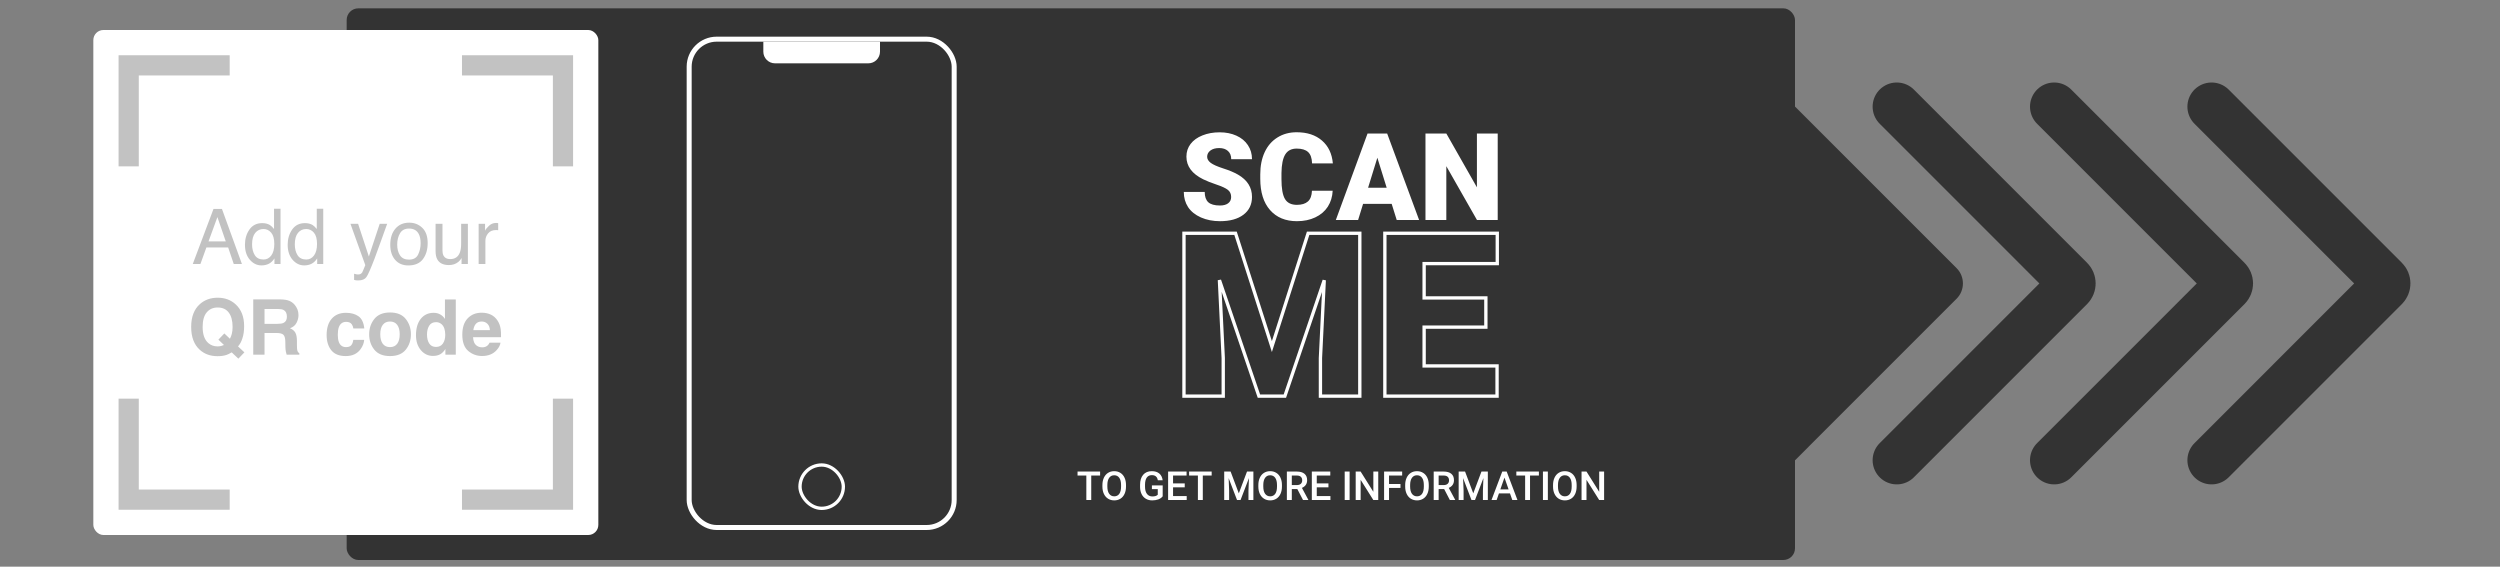 <svg width="1500" height="340" viewBox="0 0 1500 340" fill="none" xmlns="http://www.w3.org/2000/svg">
<rect x="0" y="0" width="1500" height="340" fill="#808080" stroke="none"/>
<rect x="208" y="5" width="869" height="331" rx="7" fill="#333333"/>
<path d="M1138.07 64L1242.01 167.945C1243.18 169.116 1243.18 171.016 1242.01 172.187L1138.07 276.132" stroke="#333333" stroke-width="29" stroke-linecap="round"/>
<path d="M1232.5 64L1336.45 167.945C1337.62 169.116 1337.62 171.016 1336.45 172.187L1232.5 276.132" stroke="#333333" stroke-width="29" stroke-linecap="round"/>
<path d="M1326.94 64L1430.88 167.945C1432.05 169.116 1432.05 171.016 1430.88 172.187L1326.94 276.132" stroke="#333333" stroke-width="29" stroke-linecap="round"/>
<rect x="413.5" y="23.5" width="159" height="293" rx="16.5" stroke="white" stroke-width="3"/>
<path d="M458 25H528V31C528 34.866 524.866 38 521 38H465C461.134 38 458 34.866 458 31V25Z" fill="white"/>
<mask id="path-7-inside-1_237:492" fill="white">
<rect x="440" y="98" width="106" height="106" rx="4"/>
</mask>
<rect x="440" y="98" width="106" height="106" rx="4" stroke="white" stroke-width="10" stroke-linecap="round" stroke-dasharray="41 41" mask="url(#path-7-inside-1_237:492)"/>
<rect x="480" y="279" width="26" height="26" rx="13" stroke="white" stroke-width="2"/>
<path d="M741.321 139.954L742.273 139.648L742.051 138.954H741.321V139.954ZM763.133 207.939L762.181 208.245L763.134 211.217L764.085 208.244L763.133 207.939ZM784.877 139.954V138.954H784.147L783.925 139.649L784.877 139.954ZM815.883 139.954H816.883V138.954H815.883V139.954ZM815.883 237.67V238.67H816.883V237.67H815.883ZM792.26 237.67H791.26V238.67H792.26V237.67ZM792.26 214.852L791.261 214.803L791.26 214.827V214.852H792.26ZM794.542 168.141L795.54 168.19L793.595 167.82L794.542 168.141ZM770.918 237.67V238.67H771.634L771.865 237.992L770.918 237.67ZM755.348 237.67L754.401 237.992L754.632 238.67H755.348V237.67ZM731.657 168.074L732.604 167.752L730.658 168.123L731.657 168.074ZM733.939 214.852H734.939V214.827L734.938 214.803L733.939 214.852ZM733.939 237.67V238.67H734.939V237.67H733.939ZM710.382 237.67H709.382V238.67H710.382V237.67ZM710.382 139.954V138.954H709.382V139.954H710.382ZM740.369 140.259L762.181 208.245L764.085 207.634L742.273 139.648L740.369 140.259ZM764.085 208.244L785.83 140.259L783.925 139.649L762.18 207.634L764.085 208.244ZM784.877 140.954H815.883V138.954H784.877V140.954ZM814.883 139.954V237.67H816.883V139.954H814.883ZM815.883 236.67H792.26V238.67H815.883V236.67ZM793.26 237.67V214.852H791.26V237.67H793.26ZM793.259 214.9L795.54 168.19L793.543 168.092L791.261 214.803L793.259 214.9ZM793.595 167.82L769.971 237.348L771.865 237.992L795.488 168.463L793.595 167.82ZM770.918 236.67H755.348V238.67H770.918V236.67ZM756.294 237.348L732.604 167.752L730.71 168.396L754.401 237.992L756.294 237.348ZM730.658 168.123L732.94 214.9L734.938 214.803L732.656 168.025L730.658 168.123ZM732.939 214.852V237.67H734.939V214.852H732.939ZM733.939 236.67H710.382V238.67H733.939V236.67ZM711.382 237.67V139.954H709.382V237.67H711.382ZM710.382 140.954H741.321V138.954H710.382V140.954ZM891.519 196.261V197.261H892.519V196.261H891.519ZM854.473 196.261V195.261H853.473V196.261H854.473ZM854.473 219.55H853.473V220.55H854.473V219.55ZM898.231 219.55H899.231V218.55H898.231V219.55ZM898.231 237.67V238.67H899.231V237.67H898.231ZM830.917 237.67H829.917V238.67H830.917V237.67ZM830.917 139.954V138.954H829.917V139.954H830.917ZM898.365 139.954H899.365V138.954H898.365V139.954ZM898.365 158.141V159.141H899.365V158.141H898.365ZM854.473 158.141V157.141H853.473V158.141H854.473ZM854.473 178.745H853.473V179.745H854.473V178.745ZM891.519 178.745H892.519V177.745H891.519V178.745ZM891.519 195.261H854.473V197.261H891.519V195.261ZM853.473 196.261V219.55H855.473V196.261H853.473ZM854.473 220.55H898.231V218.55H854.473V220.55ZM897.231 219.55V237.67H899.231V219.55H897.231ZM898.231 236.67H830.917V238.67H898.231V236.67ZM831.917 237.67V139.954H829.917V237.67H831.917ZM830.917 140.954H898.365V138.954H830.917V140.954ZM897.365 139.954V158.141H899.365V139.954H897.365ZM898.365 157.141H854.473V159.141H898.365V157.141ZM853.473 158.141V178.745H855.473V158.141H853.473ZM854.473 179.745H891.519V177.745H854.473V179.745ZM890.519 178.745V196.261H892.519V178.745H890.519Z" fill="white"/>
<path d="M738.69 118.206C738.69 116.376 738.036 114.95 736.729 113.928C735.446 112.906 733.177 111.849 729.921 110.756C726.666 109.663 724.004 108.605 721.937 107.583C715.212 104.28 711.85 99.742 711.85 93.967C711.85 91.092 712.681 88.561 714.345 86.375C716.032 84.165 718.408 82.454 721.474 81.242C724.539 80.007 727.985 79.389 731.811 79.389C735.541 79.389 738.88 80.054 741.827 81.385C744.797 82.716 747.102 84.617 748.742 87.088C750.381 89.535 751.201 92.34 751.201 95.5H738.726C738.726 93.385 738.072 91.745 736.765 90.581C735.482 89.417 733.735 88.835 731.525 88.835C729.292 88.835 727.521 89.334 726.214 90.332C724.931 91.306 724.29 92.553 724.29 94.074C724.29 95.405 725.002 96.617 726.428 97.71C727.854 98.779 730.361 99.896 733.949 101.061C737.537 102.201 740.484 103.437 742.789 104.768C748.397 107.999 751.201 112.455 751.201 118.134C751.201 122.673 749.49 126.237 746.068 128.828C742.646 131.418 737.953 132.713 731.989 132.713C727.783 132.713 723.969 131.964 720.547 130.467C717.149 128.946 714.582 126.879 712.848 124.265C711.137 121.627 710.281 118.598 710.281 115.176H722.828C722.828 117.956 723.541 120.012 724.967 121.342C726.416 122.649 728.757 123.303 731.989 123.303C734.056 123.303 735.684 122.863 736.872 121.984C738.084 121.081 738.69 119.821 738.69 118.206ZM799.606 114.427C799.44 118.039 798.466 121.235 796.684 124.016C794.901 126.772 792.394 128.911 789.163 130.432C785.955 131.952 782.283 132.713 778.148 132.713C771.328 132.713 765.958 130.491 762.037 126.047C758.116 121.604 756.156 115.33 756.156 107.227V104.661C756.156 99.575 757.035 95.132 758.793 91.33C760.576 87.504 763.13 84.557 766.457 82.49C769.784 80.399 773.633 79.353 778.006 79.353C784.303 79.353 789.365 81.016 793.19 84.343C797.016 87.646 799.191 92.209 799.713 98.031H787.238C787.143 94.87 786.347 92.601 784.85 91.223C783.353 89.844 781.071 89.155 778.006 89.155C774.893 89.155 772.612 90.32 771.162 92.648C769.713 94.977 768.952 98.696 768.881 103.805V107.477C768.881 113.013 769.57 116.97 770.948 119.346C772.35 121.722 774.75 122.911 778.148 122.911C781.024 122.911 783.222 122.233 784.743 120.879C786.264 119.524 787.071 117.374 787.167 114.427H799.606ZM835.001 122.305H817.856L814.862 132H801.496L820.53 80.102H832.292L851.469 132H838.031L835.001 122.305ZM820.851 112.645H832.007L826.411 94.644L820.851 112.645ZM898.627 132H886.187L867.794 99.706V132H855.283V80.102H867.794L886.151 112.396V80.102H898.627V132Z" fill="white"/>
<path d="M660.062 285.328H654.742V300H651.801V285.328H646.527V282.938H660.062V285.328ZM675.602 291.914C675.602 293.586 675.312 295.055 674.734 296.32C674.156 297.578 673.328 298.547 672.25 299.227C671.18 299.898 669.945 300.234 668.547 300.234C667.164 300.234 665.93 299.898 664.844 299.227C663.766 298.547 662.93 297.582 662.336 296.332C661.75 295.082 661.453 293.641 661.445 292.008V291.047C661.445 289.383 661.738 287.914 662.324 286.641C662.918 285.367 663.75 284.395 664.82 283.723C665.898 283.043 667.133 282.703 668.523 282.703C669.914 282.703 671.145 283.039 672.215 283.711C673.293 284.375 674.125 285.336 674.711 286.594C675.297 287.844 675.594 289.301 675.602 290.965V291.914ZM672.637 291.023C672.637 289.133 672.277 287.684 671.559 286.676C670.848 285.668 669.836 285.164 668.523 285.164C667.242 285.164 666.238 285.668 665.512 286.676C664.793 287.676 664.426 289.094 664.41 290.93V291.914C664.41 293.789 664.773 295.238 665.5 296.262C666.234 297.285 667.25 297.797 668.547 297.797C669.859 297.797 670.867 297.297 671.57 296.297C672.281 295.297 672.637 293.836 672.637 291.914V291.023ZM697.609 297.785C696.992 298.59 696.137 299.199 695.043 299.613C693.949 300.027 692.707 300.234 691.316 300.234C689.887 300.234 688.621 299.91 687.52 299.262C686.418 298.613 685.566 297.688 684.965 296.484C684.371 295.273 684.062 293.863 684.039 292.254V290.918C684.039 288.34 684.656 286.328 685.891 284.883C687.125 283.43 688.848 282.703 691.059 282.703C692.957 282.703 694.465 283.172 695.582 284.109C696.699 285.047 697.371 286.398 697.598 288.164H694.691C694.363 286.109 693.172 285.082 691.117 285.082C689.789 285.082 688.777 285.562 688.082 286.523C687.395 287.477 687.039 288.879 687.016 290.73V292.043C687.016 293.887 687.402 295.32 688.176 296.344C688.957 297.359 690.039 297.867 691.422 297.867C692.938 297.867 694.016 297.523 694.656 296.836V293.496H691.141V291.246H697.609V297.785ZM710.84 292.383H703.832V297.633H712.023V300H700.867V282.938H711.941V285.328H703.832V290.039H710.84V292.383ZM727 285.328H721.68V300H718.738V285.328H713.465V282.938H727V285.328ZM738.367 282.938L743.289 296.016L748.199 282.938H752.031V300H749.078V294.375L749.371 286.852L744.332 300H742.211L737.184 286.863L737.477 294.375V300H734.523V282.938H738.367ZM769.164 291.914C769.164 293.586 768.875 295.055 768.297 296.32C767.719 297.578 766.891 298.547 765.812 299.227C764.742 299.898 763.508 300.234 762.109 300.234C760.727 300.234 759.492 299.898 758.406 299.227C757.328 298.547 756.492 297.582 755.898 296.332C755.312 295.082 755.016 293.641 755.008 292.008V291.047C755.008 289.383 755.301 287.914 755.887 286.641C756.48 285.367 757.312 284.395 758.383 283.723C759.461 283.043 760.695 282.703 762.086 282.703C763.477 282.703 764.707 283.039 765.777 283.711C766.855 284.375 767.688 285.336 768.273 286.594C768.859 287.844 769.156 289.301 769.164 290.965V291.914ZM766.199 291.023C766.199 289.133 765.84 287.684 765.121 286.676C764.41 285.668 763.398 285.164 762.086 285.164C760.805 285.164 759.801 285.668 759.074 286.676C758.355 287.676 757.988 289.094 757.973 290.93V291.914C757.973 293.789 758.336 295.238 759.062 296.262C759.797 297.285 760.812 297.797 762.109 297.797C763.422 297.797 764.43 297.297 765.133 296.297C765.844 295.297 766.199 293.836 766.199 291.914V291.023ZM778.387 293.426H775.082V300H772.117V282.938H778.117C780.086 282.938 781.605 283.379 782.676 284.262C783.746 285.145 784.281 286.422 784.281 288.094C784.281 289.234 784.004 290.191 783.449 290.965C782.902 291.73 782.137 292.32 781.152 292.734L784.984 299.848V300H781.809L778.387 293.426ZM775.082 291.047H778.129C779.129 291.047 779.91 290.797 780.473 290.297C781.035 289.789 781.316 289.098 781.316 288.223C781.316 287.309 781.055 286.602 780.531 286.102C780.016 285.602 779.242 285.344 778.211 285.328H775.082V291.047ZM797.066 292.383H790.059V297.633H798.25V300H787.094V282.938H798.168V285.328H790.059V290.039H797.066V292.383ZM809.77 300H806.816V282.938H809.77V300ZM826.949 300H823.984L816.379 287.895V300H813.414V282.938H816.379L824.008 295.09V282.938H826.949V300ZM840.285 292.77H833.418V300H830.453V282.938H841.293V285.328H833.418V290.402H840.285V292.77ZM857.266 291.914C857.266 293.586 856.977 295.055 856.398 296.32C855.82 297.578 854.992 298.547 853.914 299.227C852.844 299.898 851.609 300.234 850.211 300.234C848.828 300.234 847.594 299.898 846.508 299.227C845.43 298.547 844.594 297.582 844 296.332C843.414 295.082 843.117 293.641 843.109 292.008V291.047C843.109 289.383 843.402 287.914 843.988 286.641C844.582 285.367 845.414 284.395 846.484 283.723C847.562 283.043 848.797 282.703 850.188 282.703C851.578 282.703 852.809 283.039 853.879 283.711C854.957 284.375 855.789 285.336 856.375 286.594C856.961 287.844 857.258 289.301 857.266 290.965V291.914ZM854.301 291.023C854.301 289.133 853.941 287.684 853.223 286.676C852.512 285.668 851.5 285.164 850.188 285.164C848.906 285.164 847.902 285.668 847.176 286.676C846.457 287.676 846.09 289.094 846.074 290.93V291.914C846.074 293.789 846.438 295.238 847.164 296.262C847.898 297.285 848.914 297.797 850.211 297.797C851.523 297.797 852.531 297.297 853.234 296.297C853.945 295.297 854.301 293.836 854.301 291.914V291.023ZM866.488 293.426H863.184V300H860.219V282.938H866.219C868.188 282.938 869.707 283.379 870.777 284.262C871.848 285.145 872.383 286.422 872.383 288.094C872.383 289.234 872.105 290.191 871.551 290.965C871.004 291.73 870.238 292.32 869.254 292.734L873.086 299.848V300H869.91L866.488 293.426ZM863.184 291.047H866.23C867.23 291.047 868.012 290.797 868.574 290.297C869.137 289.789 869.418 289.098 869.418 288.223C869.418 287.309 869.156 286.602 868.633 286.102C868.117 285.602 867.344 285.344 866.312 285.328H863.184V291.047ZM879.039 282.938L883.961 296.016L888.871 282.938H892.703V300H889.75V294.375L890.043 286.852L885.004 300H882.883L877.855 286.863L878.148 294.375V300H875.195V282.938H879.039ZM905.98 296.027H899.371L897.988 300H894.906L901.352 282.938H904.012L910.469 300H907.375L905.98 296.027ZM900.203 293.637H905.148L902.676 286.559L900.203 293.637ZM923.336 285.328H918.016V300H915.074V285.328H909.801V282.938H923.336V285.328ZM928.715 300H925.762V282.938H928.715V300ZM945.977 291.914C945.977 293.586 945.688 295.055 945.109 296.32C944.531 297.578 943.703 298.547 942.625 299.227C941.555 299.898 940.32 300.234 938.922 300.234C937.539 300.234 936.305 299.898 935.219 299.227C934.141 298.547 933.305 297.582 932.711 296.332C932.125 295.082 931.828 293.641 931.82 292.008V291.047C931.82 289.383 932.113 287.914 932.699 286.641C933.293 285.367 934.125 284.395 935.195 283.723C936.273 283.043 937.508 282.703 938.898 282.703C940.289 282.703 941.52 283.039 942.59 283.711C943.668 284.375 944.5 285.336 945.086 286.594C945.672 287.844 945.969 289.301 945.977 290.965V291.914ZM943.012 291.023C943.012 289.133 942.652 287.684 941.934 286.676C941.223 285.668 940.211 285.164 938.898 285.164C937.617 285.164 936.613 285.668 935.887 286.676C935.168 287.676 934.801 289.094 934.785 290.93V291.914C934.785 293.789 935.148 295.238 935.875 296.262C936.609 297.285 937.625 297.797 938.922 297.797C940.234 297.797 941.242 297.297 941.945 296.297C942.656 295.297 943.012 293.836 943.012 291.914V291.023ZM962.465 300H959.5L951.895 287.895V300H948.93V282.938H951.895L959.523 295.09V282.938H962.465V300Z" fill="white"/>
<path d="M1077.07 64L1173.94 160.874C1179.02 165.95 1179.02 174.182 1173.94 179.258L1077.07 276.132L980.193 179.258C975.116 174.182 975.116 165.95 980.193 160.874L1077.07 64Z" fill="#333333"/>
<rect x="56" y="18" width="303" height="303" rx="6.06" fill="white"/>
<path d="M277.191 39.211H337.791V99.811" stroke="#C2C2C2" stroke-width="12.12"/>
<path d="M137.811 39.211H77.21V99.811" stroke="#C2C2C2" stroke-width="12.12"/>
<path d="M277.191 299.791H337.791V239.191" stroke="#C2C2C2" stroke-width="12.12"/>
<path d="M137.811 299.791H77.21V239.191" stroke="#C2C2C2" stroke-width="12.12"/>
<path d="M135.458 144.847L130.443 130.252L125.113 144.847H135.458ZM128.104 125.349H133.164L145.15 158.385H140.248L136.897 148.49H123.831L120.256 158.385H115.668L128.104 125.349ZM151.244 146.623C151.244 149.202 151.792 151.361 152.886 153.1C153.98 154.839 155.735 155.709 158.148 155.709C160.022 155.709 161.559 154.907 162.758 153.302C163.973 151.683 164.58 149.367 164.58 146.354C164.58 143.31 163.958 141.061 162.713 139.607C161.469 138.138 159.932 137.403 158.103 137.403C156.064 137.403 154.408 138.183 153.133 139.742C151.874 141.301 151.244 143.595 151.244 146.623ZM157.339 133.873C159.183 133.873 160.727 134.262 161.971 135.042C162.691 135.492 163.508 136.279 164.423 137.403V125.237H168.313V158.385H164.67V155.034C163.725 156.518 162.608 157.59 161.319 158.25C160.03 158.909 158.553 159.239 156.889 159.239C154.205 159.239 151.882 158.115 149.918 155.866C147.954 153.602 146.972 150.596 146.972 146.848C146.972 143.34 147.864 140.304 149.648 137.741C151.447 135.162 154.01 133.873 157.339 133.873ZM176.881 146.623C176.881 149.202 177.428 151.361 178.523 153.1C179.617 154.839 181.371 155.709 183.785 155.709C185.659 155.709 187.196 154.907 188.395 153.302C189.609 151.683 190.217 149.367 190.217 146.354C190.217 143.31 189.594 141.061 188.35 139.607C187.106 138.138 185.569 137.403 183.74 137.403C181.701 137.403 180.044 138.183 178.77 139.742C177.511 141.301 176.881 143.595 176.881 146.623ZM182.975 133.873C184.819 133.873 186.364 134.262 187.608 135.042C188.328 135.492 189.145 136.279 190.059 137.403V125.237H193.95V158.385H190.307V155.034C189.362 156.518 188.245 157.59 186.956 158.25C185.666 158.909 184.19 159.239 182.526 159.239C179.842 159.239 177.518 158.115 175.554 155.866C173.59 153.602 172.608 150.596 172.608 146.848C172.608 143.34 173.5 140.304 175.284 137.741C177.083 135.162 179.647 133.873 182.975 133.873ZM227.817 134.3H232.292C231.722 135.844 230.456 139.367 228.492 144.869C227.022 149.007 225.793 152.38 224.804 154.989C222.465 161.136 220.816 164.884 219.856 166.233C218.897 167.582 217.248 168.257 214.909 168.257C214.339 168.257 213.897 168.235 213.582 168.19C213.282 168.145 212.907 168.062 212.458 167.942V164.254C213.162 164.449 213.672 164.569 213.987 164.614C214.302 164.659 214.579 164.681 214.819 164.681C215.568 164.681 216.116 164.554 216.46 164.299C216.82 164.059 217.12 163.759 217.36 163.4C217.435 163.28 217.705 162.665 218.17 161.556C218.634 160.446 218.972 159.622 219.181 159.082L210.276 134.3H214.864L221.318 153.91L227.817 134.3ZM245.358 155.776C248.041 155.776 249.878 154.764 250.867 152.74C251.872 150.701 252.374 148.437 252.374 145.949C252.374 143.7 252.014 141.871 251.295 140.462C250.155 138.243 248.191 137.133 245.403 137.133C242.929 137.133 241.13 138.078 240.006 139.967C238.881 141.856 238.319 144.135 238.319 146.803C238.319 149.367 238.881 151.503 240.006 153.212C241.13 154.922 242.914 155.776 245.358 155.776ZM245.515 133.603C248.619 133.603 251.242 134.637 253.386 136.706C255.53 138.775 256.602 141.818 256.602 145.836C256.602 149.719 255.657 152.928 253.768 155.461C251.879 157.995 248.948 159.262 244.976 159.262C241.662 159.262 239.031 158.145 237.082 155.911C235.133 153.662 234.159 150.649 234.159 146.871C234.159 142.823 235.186 139.6 237.24 137.201C239.294 134.802 242.052 133.603 245.515 133.603ZM265.485 134.3V150.289C265.485 151.518 265.68 152.523 266.07 153.302C266.789 154.742 268.131 155.461 270.095 155.461C272.914 155.461 274.833 154.202 275.852 151.683C276.407 150.334 276.684 148.482 276.684 146.129V134.3H280.732V158.385H276.909L276.954 154.832C276.429 155.746 275.777 156.518 274.997 157.148C273.453 158.407 271.579 159.037 269.375 159.037C265.942 159.037 263.603 157.89 262.359 155.596C261.684 154.367 261.347 152.725 261.347 150.671V134.3H265.485ZM287.186 134.3H291.032V138.46C291.346 137.651 292.118 136.669 293.348 135.514C294.577 134.345 295.994 133.76 297.598 133.76C297.673 133.76 297.801 133.768 297.98 133.783C298.16 133.798 298.468 133.828 298.902 133.873V138.145C298.663 138.1 298.438 138.07 298.228 138.055C298.033 138.04 297.816 138.033 297.576 138.033C295.537 138.033 293.97 138.693 292.876 140.012C291.781 141.316 291.234 142.823 291.234 144.532V158.385H287.186V134.3Z" fill="#C2C2C2"/>
<path d="M135.864 212.967C134.379 213.462 132.603 213.709 130.534 213.709C126.216 213.709 122.648 212.42 119.829 209.841C116.411 206.738 114.702 202.18 114.702 196.168C114.702 190.111 116.456 185.531 119.964 182.428C122.828 179.894 126.389 178.627 130.646 178.627C134.934 178.627 138.532 179.969 141.441 182.653C144.799 185.756 146.478 190.096 146.478 195.674C146.478 198.627 146.118 201.101 145.399 203.095C144.814 204.999 143.952 206.58 142.812 207.84L146.635 211.415L143.015 215.193L139.012 211.415C137.798 212.15 136.748 212.667 135.864 212.967ZM134.379 206.985L131.029 203.792L134.604 200.059L137.955 203.252C138.48 202.173 138.847 201.228 139.057 200.419C139.387 199.204 139.552 197.787 139.552 196.168C139.552 192.45 138.787 189.579 137.258 187.555C135.744 185.516 133.525 184.497 130.601 184.497C127.858 184.497 125.669 185.471 124.035 187.42C122.401 189.369 121.584 192.285 121.584 196.168C121.584 200.711 122.753 203.964 125.092 205.928C126.606 207.203 128.42 207.84 130.534 207.84C131.328 207.84 132.093 207.742 132.828 207.547C133.232 207.442 133.75 207.255 134.379 206.985ZM165.863 199.789H158.712V212.787H151.943V179.639H168.202C170.526 179.684 172.31 179.969 173.554 180.494C174.813 181.019 175.878 181.791 176.747 182.81C177.467 183.65 178.037 184.579 178.456 185.599C178.876 186.618 179.086 187.78 179.086 189.084C179.086 190.659 178.689 192.21 177.894 193.74C177.1 195.254 175.788 196.326 173.959 196.955C175.488 197.57 176.567 198.447 177.197 199.586C177.842 200.711 178.164 202.435 178.164 204.759V206.985C178.164 208.499 178.224 209.526 178.344 210.066C178.524 210.921 178.944 211.55 179.603 211.955V212.787H171.98C171.77 212.052 171.62 211.46 171.53 211.011C171.35 210.081 171.253 209.129 171.238 208.155L171.193 205.074C171.163 202.96 170.773 201.55 170.023 200.846C169.289 200.141 167.902 199.789 165.863 199.789ZM170.068 193.762C171.448 193.132 172.137 191.888 172.137 190.029C172.137 188.02 171.47 186.671 170.136 185.981C169.386 185.591 168.262 185.396 166.762 185.396H158.712V194.302H166.56C168.119 194.302 169.289 194.122 170.068 193.762ZM218.575 197.068H212.009C211.889 196.153 211.582 195.329 211.087 194.594C210.367 193.605 209.25 193.11 207.736 193.11C205.577 193.11 204.101 194.182 203.306 196.326C202.886 197.465 202.676 198.979 202.676 200.868C202.676 202.667 202.886 204.114 203.306 205.209C204.071 207.247 205.51 208.267 207.624 208.267C209.123 208.267 210.187 207.862 210.817 207.053C211.447 206.243 211.829 205.194 211.964 203.904H218.508C218.358 205.853 217.653 207.697 216.394 209.436C214.385 212.24 211.409 213.642 207.466 213.642C203.523 213.642 200.622 212.472 198.763 210.133C196.904 207.795 195.975 204.759 195.975 201.026C195.975 196.813 197.002 193.537 199.056 191.198C201.11 188.86 203.943 187.69 207.556 187.69C210.63 187.69 213.141 188.38 215.09 189.759C217.054 191.138 218.216 193.575 218.575 197.068ZM243.448 191.378C245.516 193.972 246.551 197.038 246.551 200.576C246.551 204.174 245.516 207.255 243.448 209.819C241.379 212.367 238.238 213.642 234.025 213.642C229.812 213.642 226.671 212.367 224.602 209.819C222.533 207.255 221.499 204.174 221.499 200.576C221.499 197.038 222.533 193.972 224.602 191.378C226.671 188.785 229.812 187.488 234.025 187.488C238.238 187.488 241.379 188.785 243.448 191.378ZM234.002 192.907C232.128 192.907 230.682 193.575 229.662 194.909C228.658 196.228 228.155 198.117 228.155 200.576C228.155 203.035 228.658 204.931 229.662 206.266C230.682 207.6 232.128 208.267 234.002 208.267C235.876 208.267 237.316 207.6 238.32 206.266C239.325 204.931 239.827 203.035 239.827 200.576C239.827 198.117 239.325 196.228 238.32 194.909C237.316 193.575 235.876 192.907 234.002 192.907ZM273.469 179.684V212.787H267.24V209.391C266.326 210.846 265.284 211.903 264.114 212.562C262.945 213.222 261.491 213.552 259.752 213.552C256.888 213.552 254.474 212.397 252.51 210.089C250.561 207.765 249.587 204.789 249.587 201.161C249.587 196.978 250.546 193.687 252.465 191.288C254.399 188.89 256.978 187.69 260.201 187.69C261.686 187.69 263.005 188.02 264.159 188.68C265.314 189.324 266.251 190.224 266.97 191.378V179.684H273.469ZM256.198 200.688C256.198 202.952 256.648 204.759 257.548 206.108C258.432 207.472 259.782 208.155 261.596 208.155C263.41 208.155 264.789 207.48 265.733 206.131C266.678 204.781 267.15 203.035 267.15 200.891C267.15 197.892 266.393 195.748 264.879 194.459C263.949 193.68 262.87 193.29 261.641 193.29C259.767 193.29 258.387 194.002 257.503 195.426C256.633 196.835 256.198 198.59 256.198 200.688ZM300.298 205.591C300.133 207.045 299.376 208.522 298.027 210.021C295.928 212.405 292.989 213.597 289.211 213.597C286.093 213.597 283.342 212.592 280.958 210.583C278.574 208.574 277.382 205.306 277.382 200.778C277.382 196.536 278.454 193.282 280.598 191.018C282.757 188.755 285.553 187.623 288.986 187.623C291.025 187.623 292.862 188.005 294.496 188.77C296.13 189.534 297.479 190.741 298.544 192.39C299.503 193.844 300.125 195.531 300.41 197.45C300.575 198.575 300.643 200.194 300.613 202.308H283.836C283.926 204.766 284.699 206.49 286.153 207.48C287.037 208.095 288.102 208.402 289.346 208.402C290.665 208.402 291.737 208.027 292.562 207.277C293.012 206.873 293.409 206.31 293.754 205.591H300.298ZM293.956 198.08C293.851 196.386 293.334 195.104 292.405 194.234C291.49 193.35 290.351 192.907 288.986 192.907C287.502 192.907 286.348 193.372 285.523 194.302C284.714 195.231 284.204 196.491 283.994 198.08H293.956Z" fill="#C2C2C2"/>
</svg>

